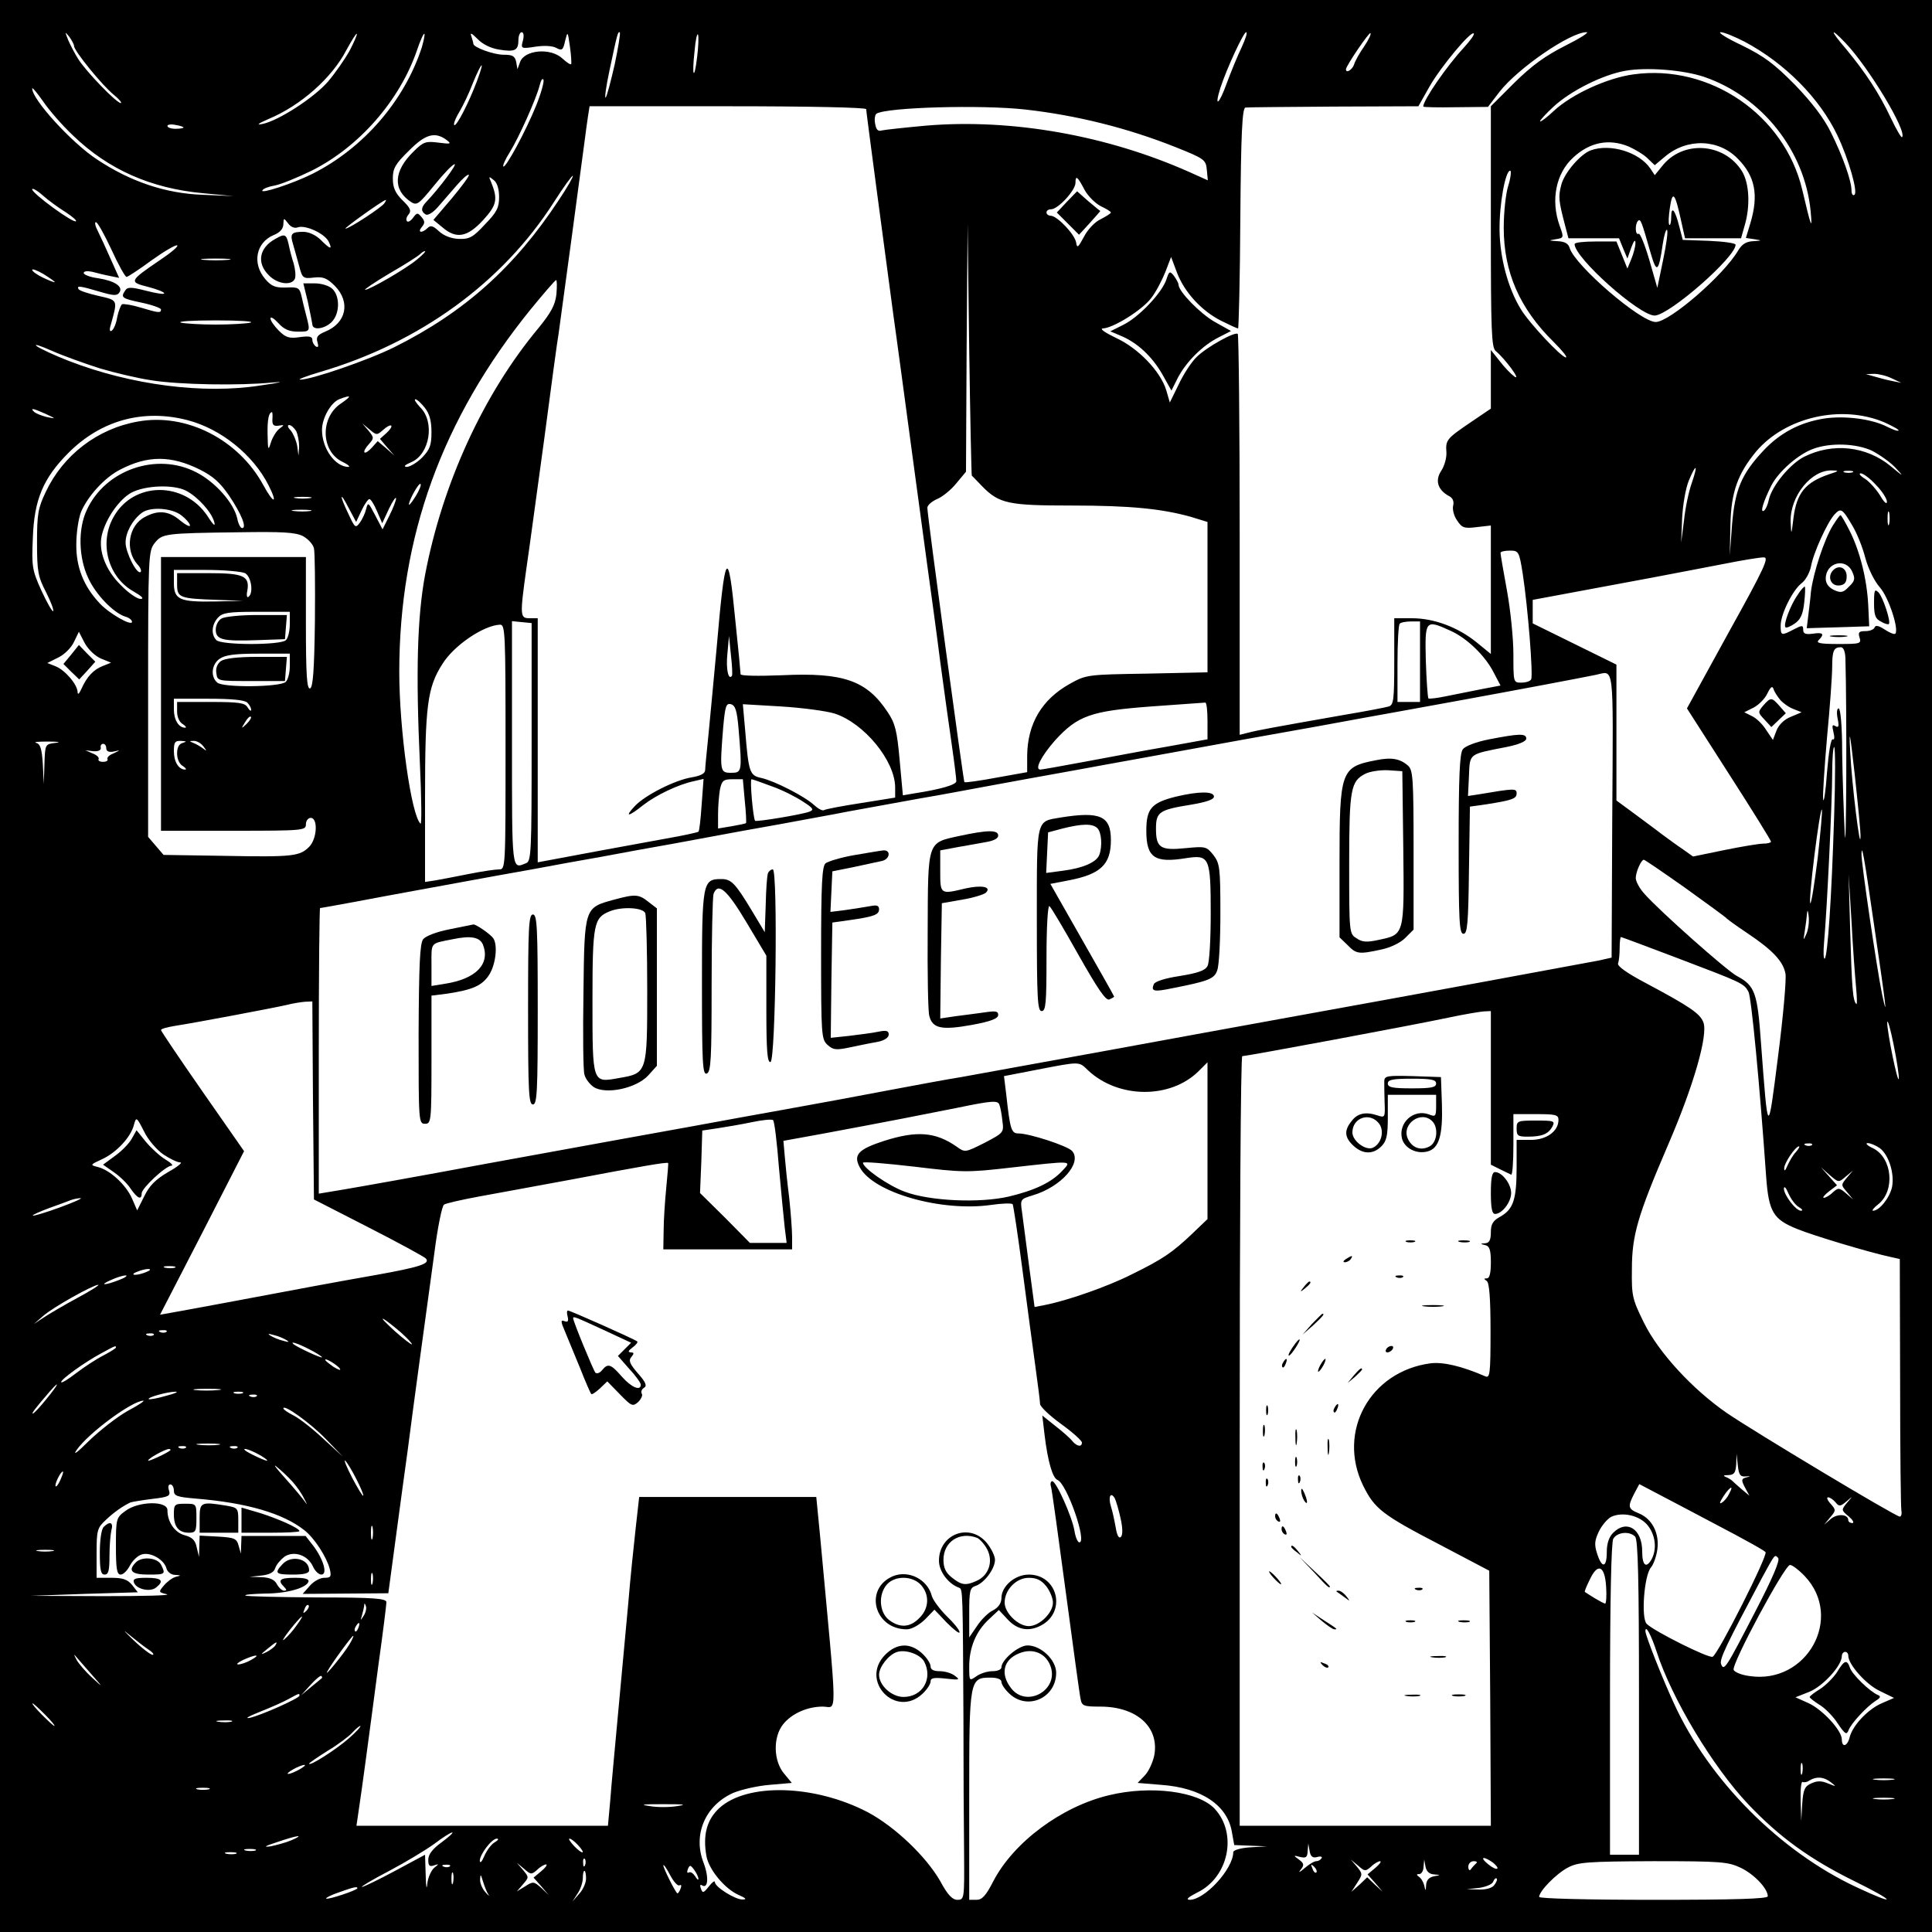 <?xml version="1.0" standalone="no"?>
<!DOCTYPE svg PUBLIC "-//W3C//DTD SVG 20010904//EN"
 "http://www.w3.org/TR/2001/REC-SVG-20010904/DTD/svg10.dtd">
<svg version="1.0" xmlns="http://www.w3.org/2000/svg"
 width="600pt" height="600pt" viewBox="0 0 600 600"
 preserveAspectRatio="xMidYMid meet">
<g transform="translate(0,600) scale(0.1,-0.1)"
fill="#000000" stroke="none">
<path d="M0 3000 l0 -3000 3000 0 3000 0 0 3000 0 3000 -3000 0 -3000 0 0
-3000z m230 2857 c0 -15 89 -124 123 -151 17 -14 27 -26 22 -26 -13 0 -105 95
-131 135 -11 17 -25 44 -32 60 -11 28 -11 28 3 11 8 -11 15 -24 15 -29z m856
-14 c-15 -27 -45 -70 -67 -96 -43 -50 -154 -122 -204 -132 -20 -4 -14 1 18 15
101 42 198 128 243 215 16 29 30 52 32 50 2 -2 -8 -25 -22 -52z m224 10 c-54
-166 -181 -313 -340 -393 -60 -30 -164 -64 -155 -51 2 5 20 12 39 15 20 4 71
25 114 46 148 74 274 219 327 374 10 30 21 54 23 51 2 -2 -2 -21 -8 -42z m240
-7 c49 -8 60 -3 60 30 0 13 5 24 10 24 6 0 8 -11 4 -26 -7 -25 -6 -26 39 -19
26 4 53 3 65 -4 17 -9 21 -7 27 22 8 31 8 31 15 -18 4 -27 5 -52 4 -54 -2 -3
-14 5 -27 17 -37 35 -119 27 -132 -11 l-8 -22 -4 23 c-4 18 -11 22 -39 22 -31
0 -94 23 -94 34 0 3 -3 13 -6 23 -5 13 0 11 19 -8 15 -16 41 -29 67 -33z m359
-46 c-12 -52 -24 -99 -28 -103 -4 -4 1 34 12 85 24 113 26 122 32 117 2 -3 -5
-47 -16 -99z m256 23 c-9 -76 -17 -61 -8 18 3 35 8 58 11 51 2 -7 1 -38 -3
-69z m1691 30 c-13 -27 -33 -76 -46 -111 -24 -67 -40 -79 -20 -15 20 61 72
173 80 173 5 0 -2 -21 -14 -47z m380 2 c-14 -20 -28 -45 -31 -56 -6 -16 -25
-28 -25 -14 0 10 72 116 76 112 3 -3 -6 -21 -20 -42z m311 -2 c-54 -58 -127
-164 -127 -184 0 -2 45 -3 101 -2 l100 1 36 47 c58 74 220 185 270 185 10 0
-20 -19 -66 -42 -63 -32 -103 -61 -158 -115 l-73 -73 0 -374 c0 -324 2 -375
15 -386 29 -24 80 -93 59 -80 -10 7 -31 28 -46 48 l-28 35 0 -91 0 -91 -62
-42 c-75 -51 -79 -55 -76 -94 1 -16 -6 -42 -16 -57 -20 -30 -11 -59 23 -78 13
-6 17 -17 14 -30 -3 -11 2 -32 12 -46 15 -23 22 -26 61 -21 l44 5 0 -200 0
-199 -44 36 c-58 47 -132 75 -201 75 l-55 0 0 -134 c0 -120 -2 -135 -17 -140
-10 -3 -72 -15 -138 -26 -222 -39 -270 -48 -297 -55 l-28 -7 0 619 c0 341 -3
622 -6 626 -8 8 -94 -39 -127 -71 -16 -15 -41 -53 -56 -85 l-28 -57 -11 38
c-18 59 -87 131 -157 163 -33 16 -51 28 -40 29 32 1 122 57 150 94 15 19 34
56 44 81 l18 47 18 -48 c23 -61 76 -119 137 -150 26 -13 50 -24 53 -24 2 0 6
154 7 343 2 265 6 342 16 343 6 1 130 2 275 3 l262 1 35 62 c35 61 128 173
137 164 3 -3 -11 -22 -30 -43z m872 17 c125 -67 232 -175 287 -290 35 -73 65
-178 53 -185 -5 -4 -9 3 -9 14 0 29 -27 106 -64 180 -21 43 -58 92 -111 147
-65 66 -96 89 -165 123 -47 22 -77 41 -66 41 10 0 44 -14 75 -30z m311 -2 c73
-76 194 -277 177 -294 -2 -3 -18 24 -35 60 -36 76 -77 139 -139 214 -50 58
-51 70 -3 20z m-4259 -146 c-29 -70 -61 -126 -61 -107 0 6 8 24 18 40 10 17
29 56 41 88 13 32 25 56 27 54 2 -2 -9 -36 -25 -75z m3822 39 c180 -62 312
-230 330 -416 6 -63 2 -53 -26 66 -55 232 -287 391 -524 358 -82 -11 -192 -62
-247 -113 -21 -20 -41 -35 -43 -33 -2 2 17 23 42 46 53 49 153 99 222 111 66
12 181 3 246 -19z m-3628 -89 c-31 -77 -95 -196 -102 -189 -2 3 6 22 20 44 28
45 82 165 93 208 4 16 9 24 12 17 2 -7 -8 -43 -23 -80z m-1438 -93 c110 -106
242 -164 403 -179 l95 -9 -95 4 c-116 4 -225 41 -329 110 -79 52 -201 186
-201 220 0 5 15 -13 34 -40 19 -28 60 -75 93 -106z m2463 82 c0 -8 60 -457 84
-636 3 -22 15 -107 26 -190 25 -189 54 -398 79 -585 11 -80 30 -217 41 -305
12 -88 28 -205 36 -259 8 -55 14 -105 14 -112 0 -11 -47 -25 -131 -38 l-35 -6
-10 109 c-8 91 -14 115 -37 149 -65 99 -138 124 -328 115 -75 -3 -129 -2 -129
3 0 5 -7 79 -16 164 -23 238 -32 225 -59 -89 -9 -96 -20 -215 -25 -265 -5 -50
-10 -98 -10 -107 0 -11 -13 -18 -41 -23 -52 -8 -147 -56 -178 -90 -33 -35 -19
-33 27 4 40 31 109 64 157 74 l30 7 -6 -81 c-3 -44 -7 -81 -10 -83 -2 -2 -47
-12 -99 -21 -148 -27 -311 -57 -357 -66 l-43 -8 0 379 0 379 -25 0 c-30 0 -31
6 -10 156 9 60 33 240 55 399 21 160 41 308 45 330 6 42 72 530 81 600 3 22 7
55 10 73 l5 32 429 0 c261 0 430 -4 430 -9z m493 -1 c161 -18 320 -58 468
-117 90 -36 94 -39 97 -71 l3 -32 -58 26 c-254 113 -549 166 -815 144 -67 -6
-130 -13 -139 -15 -12 -4 -18 2 -21 20 -3 14 -1 28 4 32 33 20 325 28 461 13z
m-2613 -56 c0 -2 -11 -4 -25 -4 -14 0 -25 4 -25 9 0 4 11 6 25 3 14 -2 25 -6
25 -8z m816 -38 c17 -13 15 -14 -24 -9 -39 5 -47 3 -77 -27 -63 -61 -66 -119
-9 -157 19 -12 24 -8 73 52 29 36 57 65 63 65 8 0 -48 -75 -89 -118 -16 -17
-16 -29 -1 -38 6 -4 22 5 37 22 14 16 41 47 59 68 18 21 35 36 38 33 3 -2 -21
-35 -52 -72 l-58 -68 28 -23 c43 -37 77 -31 126 22 43 47 47 65 25 119 -8 18
-7 18 8 6 11 -8 17 -28 17 -53 0 -33 -7 -47 -44 -85 -37 -40 -48 -46 -81 -45
-24 1 -47 10 -62 24 -18 17 -26 19 -35 10 -17 -17 -33 -15 -18 3 10 12 10 18
-1 31 -12 14 -14 14 -26 -2 -7 -10 -16 -15 -19 -11 -4 4 -2 13 5 21 9 11 6 20
-19 44 -23 23 -30 40 -30 68 0 31 8 45 49 85 51 52 81 61 117 35z m3672 -21
c20 -9 47 -25 59 -37 l22 -21 31 26 c69 59 168 56 228 -7 53 -54 64 -112 38
-199 l-14 -46 27 -4 c24 -4 24 -4 -4 -6 -22 -1 -35 -9 -47 -29 -45 -77 -213
-222 -256 -222 -47 0 -249 174 -267 229 -4 15 -16 21 -38 22 -28 2 -29 2 -6 6
26 4 26 5 13 41 -29 80 -12 164 42 213 52 48 111 59 172 34z m-374 -122 c-8
-25 -14 -84 -14 -130 0 -138 49 -251 156 -356 26 -26 43 -47 37 -47 -14 0
-115 108 -140 150 -40 65 -65 160 -66 245 -1 80 18 185 33 185 4 0 2 -21 -6
-47z m-2949 -45 c-137 -208 -292 -347 -510 -456 -80 -40 -260 -102 -293 -101
-9 0 19 11 63 24 309 91 565 277 725 527 30 47 57 84 59 82 2 -2 -17 -36 -44
-76z m1634 31 c10 -18 32 -40 49 -49 17 -8 32 -17 32 -20 0 -3 -15 -12 -32
-21 -18 -8 -41 -33 -52 -55 -18 -33 -21 -36 -24 -17 -4 25 -59 83 -79 83 -7 0
-13 5 -13 10 0 6 6 10 14 10 22 0 76 59 76 82 0 25 6 21 29 -23z m-3165 -68
c20 -13 35 -26 32 -28 -7 -8 -136 86 -136 99 0 5 15 -3 33 -19 18 -16 50 -39
71 -52z m990 28 c-7 -12 -109 -79 -121 -79 -7 0 116 88 125 89 2 1 0 -4 -4
-10z m-269 -75 c23 8 81 -18 95 -43 14 -28 6 -26 -24 4 -15 15 -37 25 -54 25
-37 0 -42 -6 -32 -38 4 -15 13 -45 19 -68 10 -38 12 -40 46 -36 28 3 40 -1 65
-26 49 -50 36 -115 -30 -142 -24 -10 -29 -17 -24 -33 4 -13 2 -17 -5 -13 -6 4
-11 13 -11 21 0 10 -10 12 -39 8 -33 -5 -44 -1 -65 20 -14 14 -26 31 -26 38 0
7 11 0 25 -15 17 -19 34 -26 60 -26 39 0 39 0 26 50 -5 19 -12 47 -15 62 -6
24 -10 27 -47 25 -34 -1 -46 4 -65 26 -42 49 -29 114 26 137 20 8 30 20 30 34
1 20 1 20 15 2 8 -11 20 -16 30 -12z m-579 -69 c21 -46 42 -84 47 -85 4 0 39
23 77 51 39 28 75 49 80 47 6 -2 -19 -23 -55 -47 -94 -64 -95 -67 -35 -82 27
-7 50 -16 50 -20 0 -4 -25 0 -56 8 -47 12 -58 12 -65 1 -15 -22 -11 -25 51
-38 33 -7 60 -17 60 -21 0 -12 -7 -11 -64 6 -26 8 -52 12 -57 10 -4 -3 -11
-21 -15 -40 -3 -20 -11 -38 -17 -42 -6 -4 -8 2 -3 18 22 79 23 76 -38 90 -31
7 -59 16 -62 21 -7 12 5 10 66 -8 44 -13 54 -13 61 -2 12 18 -15 36 -67 44
-24 3 -44 11 -44 16 0 6 11 7 26 4 15 -4 39 -10 55 -13 l29 -6 -26 58 c-14 32
-32 71 -40 87 -8 15 -11 28 -6 28 5 0 26 -38 48 -85z m2672 -702 c1 -1 16 -16
32 -33 53 -54 81 -60 277 -60 184 0 281 -10 371 -35 l52 -16 0 -234 0 -233
-187 -4 c-186 -3 -189 -3 -241 -32 -86 -48 -131 -123 -132 -223 l0 -51 -95
-17 c-53 -10 -97 -16 -100 -14 -3 4 -115 827 -115 852 0 8 14 20 30 27 17 7
44 29 60 49 l30 36 2 385 3 385 5 -390 c3 -214 7 -391 8 -392z m-1723 671
c-33 -28 -147 -94 -161 -94 -5 0 29 23 76 51 47 27 89 54 95 60 5 5 11 9 15 9
3 -1 -8 -12 -25 -26z m-587 -1 c-21 -2 -55 -2 -75 0 -21 2 -4 4 37 4 41 0 58
-2 38 -4z m-538 -69 c0 -2 -16 4 -35 13 -19 9 -35 20 -35 25 0 4 16 -2 35 -13
19 -12 35 -23 35 -25z m1558 -38 c-4 -34 -17 -57 -55 -104 -172 -206 -299
-484 -353 -768 -24 -130 -29 -299 -16 -584 5 -107 6 -192 2 -188 -29 26 -66
292 -66 471 0 419 132 785 407 1125 41 50 77 92 80 92 3 0 3 -20 1 -44z m-950
-88 c-13 -3 -61 -6 -108 -6 -47 0 -95 3 -108 6 -13 4 36 7 108 7 72 0 121 -3
108 -7z m-468 -142 c47 -14 119 -31 160 -37 87 -14 274 -17 375 -7 42 4 28 0
-35 -9 -177 -28 -402 1 -596 76 -44 17 -89 38 -100 46 -10 8 10 2 46 -14 36
-16 103 -40 150 -55z m5565 -31 l30 -14 -30 6 c-16 3 -41 10 -55 14 l-25 7 25
1 c14 0 39 -6 55 -14z m-4816 -78 c-65 -43 -63 -148 4 -181 17 -8 26 -16 19
-16 -41 0 -82 57 -82 115 0 36 27 84 53 95 39 15 41 11 6 -13z m260 -13 c15
-19 21 -41 21 -76 0 -41 -5 -54 -29 -79 -16 -16 -38 -29 -48 -29 -11 1 -6 6
15 15 57 25 73 125 27 170 -13 14 -20 25 -15 25 5 0 18 -12 29 -26z m-1178
-19 c34 -16 34 -16 4 -10 -16 4 -34 11 -39 16 -14 13 -3 11 35 -6z m705 -17
c-1 -18 4 -22 19 -20 19 3 19 3 2 -10 -9 -7 -21 -27 -26 -43 -8 -26 -9 -23
-10 26 -1 47 4 69 14 69 1 0 2 -10 1 -22z m5007 -10 c26 -12 46 -23 43 -25 -2
-3 -18 3 -36 12 -47 24 -132 35 -196 25 -75 -12 -137 -45 -189 -101 -67 -72
-87 -120 -96 -229 l-7 -95 2 95 c2 102 23 159 80 228 91 107 265 147 399 90z
m-5270 7 c103 -27 203 -107 251 -202 30 -59 16 -59 -16 0 -77 142 -239 225
-389 198 -126 -22 -233 -104 -287 -219 -24 -50 -27 -69 -27 -157 0 -89 3 -106
28 -154 15 -30 25 -56 22 -59 -2 -3 -19 26 -36 63 -29 64 -31 75 -27 164 4
119 32 186 111 265 101 101 232 137 370 101z m337 -34 c5 -11 9 -32 9 -48 l-2
-28 -4 30 c-3 17 -12 38 -20 48 -10 10 -11 17 -5 17 6 0 16 -9 22 -19z m270 4
c11 10 22 16 25 13 3 -3 -4 -13 -15 -23 l-20 -18 22 -26 23 -26 -26 23 -26 22
-18 -20 c-10 -11 -20 -18 -23 -15 -3 3 3 14 13 25 17 19 17 21 -1 43 l-19 22
23 -19 c21 -18 23 -18 42 -1z m4624 -65 c23 -12 56 -35 72 -52 28 -30 27 -30
-14 4 -76 63 -181 74 -270 29 -44 -23 -100 -91 -109 -134 -3 -15 -10 -30 -15
-33 -13 -8 -2 28 23 78 22 43 83 97 130 114 54 20 134 17 183 -6z m-5194 -58
c42 -21 64 -41 92 -82 39 -58 55 -100 40 -100 -5 0 -12 13 -15 29 -10 48 -68
114 -127 144 -123 64 -284 8 -341 -118 -27 -58 -25 -147 5 -210 23 -51 78
-108 115 -120 12 -3 21 -11 21 -16 0 -15 -72 26 -101 58 -49 52 -73 112 -72
183 0 36 7 81 15 101 22 50 74 107 122 131 85 44 157 44 246 0z m4634 -42 c-9
-25 -20 -76 -24 -115 l-9 -70 3 75 c2 42 11 94 21 118 23 55 29 50 9 -8z m426
27 c-73 -25 -100 -58 -110 -134 -7 -57 -7 -57 -9 -13 -2 79 64 161 128 159 23
0 23 -2 -9 -12z m73 6 c-7 -2 -19 -2 -25 0 -7 3 -2 5 12 5 14 0 19 -2 13 -5z
m73 -39 c19 -19 34 -43 34 -52 0 -10 -9 -2 -21 19 -12 19 -33 43 -47 52 -15 9
-21 17 -13 17 7 0 29 -16 47 -36z m-4535 -35 c-12 -19 -21 -30 -21 -26 0 14
31 69 36 64 3 -3 -4 -20 -15 -38z m-713 17 c36 -19 78 -65 87 -96 5 -17 -2
-12 -21 18 -73 108 -229 107 -291 -3 -46 -81 -18 -187 62 -232 26 -15 34 -23
21 -23 -10 0 -38 19 -61 43 -47 46 -70 107 -59 154 12 52 54 112 92 133 44 23
131 26 170 6z m385 -23 c-13 -2 -33 -2 -45 0 -13 2 -3 4 22 4 25 0 35 -2 23
-4z m160 -38 c9 19 20 35 24 35 5 0 15 -17 24 -38 l16 -37 21 45 c12 25 22 39
22 32 0 -7 -10 -32 -21 -54 l-21 -42 -23 44 c-21 40 -22 42 -28 19 -3 -13 -12
-32 -20 -43 -13 -17 -15 -15 -35 28 -29 60 -27 73 1 18 l23 -43 17 36z m-559
-16 c14 -11 26 -25 26 -31 0 -5 -14 2 -31 16 -34 29 -67 33 -108 11 -52 -26
-64 -103 -24 -148 9 -9 13 -20 10 -23 -11 -11 -47 60 -47 91 0 31 21 70 50 92
25 20 94 16 124 -8z m399 14 c-13 -2 -35 -2 -50 0 -16 2 -5 4 22 4 28 0 40 -2
28 -4z m4790 -46 c14 -23 32 -68 40 -100 9 -33 28 -72 45 -91 28 -32 60 -131
48 -144 -3 -3 -18 3 -33 13 -18 12 -28 14 -31 7 -2 -7 -15 -12 -29 -12 -20 0
-23 -4 -18 -20 6 -19 2 -20 -66 -20 -57 0 -70 3 -61 12 19 19 14 25 -18 20
-23 -3 -30 0 -30 12 0 15 -3 15 -30 1 -38 -20 -40 -19 -40 12 0 35 36 108 64
131 13 9 26 33 30 52 7 42 51 138 73 162 20 22 25 18 56 -35z m114 6 c-3 -10
-5 -2 -5 17 0 19 2 27 5 18 2 -10 2 -26 0 -35z m-4926 -38 c16 -9 31 -25 34
-38 3 -12 4 -114 3 -226 -2 -153 -6 -205 -15 -209 -10 -3 -13 42 -13 202 l0
206 -225 0 -225 0 0 -425 0 -425 225 0 c218 0 225 1 225 20 0 11 7 20 15 20
23 0 20 -65 -5 -90 -29 -29 -50 -32 -259 -28 l-193 3 -24 28 -24 28 0 443 c0
430 1 444 20 469 24 30 30 31 263 34 134 2 174 0 198 -12z m3788 -117 c16
-104 33 -317 26 -328 -3 -6 -17 -10 -31 -10 -24 0 -24 1 -24 88 0 49 -9 138
-20 198 -11 60 -20 112 -20 117 0 4 13 7 29 7 27 0 29 -2 40 -72z m639 -183
l-129 -235 130 -203 c72 -112 131 -207 131 -211 0 -3 -11 -6 -24 -6 -13 0 -67
-9 -121 -20 l-97 -20 -31 22 c-18 12 -48 34 -67 48 -19 15 -59 44 -87 65 l-53
39 0 211 0 211 -130 64 -130 64 0 37 0 36 118 22 c64 12 176 33 247 46 72 14
175 33 230 44 55 11 110 20 122 20 18 1 5 -29 -109 -234z m-4607 185 c20 -11
27 -64 10 -74 -4 -3 -6 6 -3 19 8 46 -11 55 -119 55 l-99 0 0 -35 c0 -41 7
-44 125 -48 l80 -3 -88 -2 c-110 -2 -127 6 -127 58 l0 40 101 0 c55 0 109 -5
120 -10z m139 -158 c0 -21 -5 -43 -12 -50 -16 -16 -200 -16 -216 0 -17 17 -15
48 5 70 14 15 32 18 120 18 l103 0 0 -38z m751 -367 c0 -347 -1 -370 -18 -376
-44 -18 -43 -28 -43 372 l0 380 30 -3 31 -3 0 -370z m2759 250 l0 -125 -35 0
-35 0 0 118 c0 65 3 122 7 125 3 4 19 7 35 7 l28 0 0 -125z m-2840 -265 c0
-376 0 -380 -20 -380 -12 0 -53 -6 -93 -14 -40 -8 -87 -17 -104 -20 l-33 -5 0
262 c0 284 7 342 54 415 36 58 128 120 179 122 16 0 17 -25 17 -380z m2935
361 c51 -23 108 -78 134 -130 l21 -40 -58 -11 c-31 -6 -81 -16 -110 -22 -28
-6 -54 -9 -56 -7 -2 2 -6 55 -8 117 -3 127 -2 129 77 93z m-4192 -86 l32 -13
-25 -10 c-29 -11 -50 -33 -67 -71 -7 -16 -12 -20 -12 -10 -1 24 -40 69 -69 80
l-25 10 34 17 c19 9 41 31 49 49 l15 31 18 -35 c11 -20 32 -40 50 -48z m1960
-54 c-11 -15 -19 22 -14 69 l5 55 6 -60 c4 -33 5 -62 3 -64z m3458 57 c5 -169
3 -638 -2 -548 -3 63 -7 177 -8 253 0 81 -5 137 -11 137 -5 0 -7 -13 -3 -32 5
-24 3 -29 -7 -23 -10 6 -11 2 -6 -19 4 -16 3 -25 -2 -22 -6 3 -13 -41 -18
-102 -4 -59 -10 -97 -12 -85 -2 12 4 99 12 193 9 94 16 192 16 219 0 50 5 61
27 61 8 0 13 -13 14 -32z m-4831 -27 c0 -21 -6 -43 -13 -49 -19 -16 -193 -18
-212 -2 -22 18 -18 57 7 74 17 12 48 16 120 16 l98 0 0 -39z m4107 -463 l-2
-442 -40 -9 c-42 -8 -593 -110 -965 -177 -118 -21 -377 -69 -575 -105 -198
-36 -396 -72 -440 -80 -44 -7 -141 -25 -215 -39 -74 -14 -148 -28 -165 -31
-16 -3 -93 -17 -170 -31 -77 -14 -201 -36 -275 -50 -178 -32 -232 -42 -655
-119 -198 -37 -395 -72 -437 -79 l-78 -13 0 443 c0 244 2 444 4 444 2 0 53 9
112 20 110 21 222 41 434 80 63 11 162 29 220 40 58 10 157 28 220 40 63 11
162 29 220 40 58 11 157 29 220 40 63 12 160 29 215 40 55 10 154 28 220 40
66 11 165 30 220 40 55 10 179 33 275 50 96 18 222 40 280 51 213 39 269 49
460 83 107 20 209 38 225 41 17 3 116 21 220 40 170 31 366 68 420 79 59 12
55 48 52 -436z m522 358 c9 -10 27 -23 41 -28 l25 -10 -33 -14 c-21 -8 -38
-25 -45 -43 l-11 -29 -21 31 c-11 18 -31 37 -44 43 l-24 12 30 15 c16 9 35 28
42 44 10 20 15 24 19 13 2 -8 12 -23 21 -34z m-4761 -8 c7 -7 12 -17 12 -22 0
-6 -5 -3 -11 7 -8 14 -26 17 -114 17 l-105 0 0 -30 c0 -17 7 -33 18 -39 9 -6
12 -11 7 -11 -20 0 -35 24 -35 57 l0 33 108 0 c71 0 112 -4 120 -12z m1526
-85 c11 -131 10 -133 -24 -133 -34 0 -35 5 -24 142 6 65 9 75 24 71 14 -4 19
-20 24 -80z m1456 29 l0 -58 -127 -23 c-71 -12 -185 -34 -256 -47 -70 -13
-131 -24 -136 -24 -19 0 3 42 45 90 71 78 112 92 299 106 88 6 163 12 168 12
4 1 7 -24 7 -56z m-1158 22 c92 -30 188 -147 188 -230 l0 -31 -106 -17 c-59
-9 -111 -19 -115 -22 -5 -3 -19 5 -31 16 -29 27 -123 75 -164 84 -36 8 -39 16
-50 150 l-7 79 119 -7 c65 -4 140 -14 166 -22z m-1826 -32 c-17 -16 -18 -16
-5 5 7 12 15 20 18 17 3 -2 -3 -12 -13 -22z m5012 -352 c-1 -46 -27 164 -32
265 -4 78 -1 63 14 -70 10 -93 19 -181 18 -195z m-5605 293 c-33 -4 -33 -4
-35 -66 l-2 -62 -3 62 c-3 48 -8 63 -21 66 -9 3 8 4 38 4 31 0 41 -2 23 -4z
m395 0 c-12 -3 -18 -14 -18 -33 0 -17 7 -33 18 -39 9 -6 12 -11 7 -11 -20 0
-35 24 -35 57 0 28 3 33 23 32 16 -1 18 -2 5 -6z m63 -10 c12 -16 12 -17 -1
-7 -8 6 -22 14 -30 17 -13 5 -12 6 1 6 9 1 23 -7 30 -16z m-301 -7 c0 -9 8
-13 23 -10 22 5 22 5 -1 -6 -13 -5 -21 -13 -18 -18 2 -4 -4 -8 -14 -8 -10 0
-16 4 -14 8 3 5 -5 13 -18 18 l-23 10 25 -3 c16 -1 24 3 23 11 -2 6 2 12 7 12
6 0 10 -6 10 -14z m5366 -213 c-8 -256 -20 -430 -29 -440 -4 -3 -5 20 -2 53 9
100 25 435 25 522 0 45 3 82 6 82 4 0 4 -98 0 -217z m-3383 50 c4 -37 5 -68 4
-69 -2 -2 -22 -6 -45 -10 l-42 -7 0 45 c0 25 3 60 6 77 6 27 11 31 39 31 l32
0 6 -67z m84 45 c32 -11 75 -33 96 -47 33 -21 36 -26 20 -32 -25 -9 -164 -32
-168 -28 -6 7 -17 129 -11 129 3 0 31 -10 63 -22z m3248 -223 c-10 -80 -20
-143 -23 -140 -3 3 3 70 13 150 10 80 20 143 23 141 2 -3 -4 -70 -13 -151z
m174 -200 c39 -266 44 -307 26 -223 -16 78 -65 410 -64 436 1 33 8 -5 38 -213z
m-586 108 c67 -48 124 -90 127 -93 3 -4 32 -25 65 -47 81 -54 113 -89 120
-127 3 -17 -7 -132 -23 -256 -32 -252 -31 -253 -53 40 -11 158 -19 179 -75
209 -33 18 -239 201 -286 254 -16 17 -28 40 -28 50 0 19 17 57 25 57 3 0 60
-39 128 -87z m531 -307 c3 -33 4 -57 1 -54 -11 10 -14 51 -19 226 l-5 177 9
-145 c4 -80 11 -172 14 -204z m-154 164 c-10 -23 -10 -22 -5 9 3 18 6 43 7 55
1 12 3 9 5 -9 2 -17 -1 -42 -7 -55z m-399 -76 c200 -76 205 -78 219 -104 9
-16 35 -289 55 -575 8 -109 22 -132 97 -162 49 -20 221 -72 291 -87 l27 -6 1
-383 c0 -210 2 -390 4 -399 2 -10 -1 -18 -5 -18 -13 0 -454 265 -536 321 -109
75 -214 190 -259 282 -36 73 -38 83 -37 165 0 106 18 167 113 388 79 183 124
340 109 379 -10 27 -42 49 -177 121 -61 32 -91 54 -88 62 3 8 5 29 5 48 0 19
2 34 4 34 2 0 82 -30 177 -66z m-4239 -441 l3 -308 168 -86 c92 -47 173 -91
179 -97 16 -16 -17 -27 -157 -52 -125 -22 -227 -41 -455 -84 -74 -14 -152 -28
-174 -32 l-39 -7 131 254 130 254 -129 185 c-71 102 -129 188 -129 191 0 4 19
9 43 13 65 10 308 56 347 65 19 5 45 9 57 10 l23 1 2 -307z m3658 39 l0 -239
28 -14 c15 -7 30 -15 35 -17 4 -2 7 39 7 92 l0 96 70 0 c61 0 70 -2 70 -18 0
-35 -37 -62 -85 -62 l-45 0 0 -84 c0 -101 -10 -131 -50 -154 -24 -13 -30 -24
-30 -49 0 -24 -5 -33 -17 -34 -17 -1 -17 -2 0 -6 13 -3 17 -15 17 -54 0 -32
-4 -49 -12 -49 -10 0 -10 -2 -1 -8 8 -5 12 -51 12 -156 0 -135 -2 -147 -17
-140 -74 32 -131 45 -170 40 -187 -25 -290 -212 -209 -379 36 -73 59 -91 242
-186 l150 -79 3 -396 2 -396 -390 0 -390 0 0 1195 c0 657 3 1195 8 1195 19 1
524 95 642 120 47 10 95 18 108 19 l22 1 0 -238z m1267 28 c-3 -19 -37 148
-36 175 1 11 10 -20 20 -70 10 -49 17 -97 16 -105z m-2518 26 c95 -89 257 -89
344 -2 l27 27 0 -243 0 -244 -47 -45 c-61 -58 -91 -79 -189 -127 -75 -38 -202
-82 -270 -95 l-31 -6 -17 127 c-9 70 -19 145 -22 168 -6 40 -5 40 34 52 87 26
153 100 122 137 -13 16 -133 55 -167 55 -22 0 -26 11 -38 121 l-7 57 103 20
c135 26 129 26 158 -2z m-275 -108 c3 -7 7 -29 9 -49 5 -36 4 -37 -55 -68 -60
-30 -61 -31 -87 -12 -66 46 -124 50 -225 18 -80 -26 -97 -43 -76 -82 42 -79
253 -139 408 -117 34 5 65 6 67 2 2 -3 16 -94 30 -201 14 -107 32 -241 40
-299 8 -58 15 -112 15 -120 0 -8 29 -36 65 -62 36 -26 65 -52 65 -58 0 -15
-16 -12 -30 5 -7 9 -31 30 -53 47 l-40 32 7 -60 c10 -83 25 -134 40 -140 29
-11 93 -194 68 -194 -5 0 -12 16 -15 35 -7 44 -57 155 -69 155 -5 0 -7 -8 -4
-17 3 -10 23 -157 46 -328 23 -171 43 -320 46 -332 4 -21 10 -23 61 -23 113 0
183 -63 168 -150 -4 -21 -17 -50 -29 -63 l-23 -24 73 -6 c126 -9 207 -64 220
-148 l7 -39 51 -2 51 -2 -52 -3 c-31 -2 -53 -9 -53 -15 0 -52 -89 -149 -136
-148 -12 1 -4 8 23 22 99 47 127 184 55 261 -51 54 -198 73 -327 42 -148 -35
-297 -146 -360 -267 -23 -45 -35 -58 -52 -58 l-23 0 0 323 c0 362 1 367 66
367 21 0 34 -5 34 -13 0 -8 11 -24 25 -37 56 -53 145 -13 145 65 0 40 -47 85
-89 85 -28 0 -81 -45 -81 -68 0 -7 -12 -12 -28 -12 -15 0 -38 -7 -50 -16 -22
-15 -22 -15 -22 31 0 58 21 109 61 146 l31 29 28 -30 c30 -32 65 -38 103 -18
80 42 52 158 -38 158 -43 0 -85 -36 -85 -73 0 -15 -9 -29 -26 -38 -15 -7 -37
-29 -50 -49 l-24 -35 0 77 c0 68 2 77 20 83 27 9 60 53 60 81 0 12 -12 36 -26
53 -53 63 -148 27 -148 -56 0 -33 29 -72 63 -84 11 -4 11 -15 13 -404 0 -148
1 -336 2 -417 1 -145 1 -148 -21 -148 -15 0 -30 15 -53 58 -45 78 -141 169
-225 214 -165 86 -374 92 -461 13 -39 -36 -52 -84 -40 -150 8 -42 57 -101 100
-120 23 -10 26 -14 12 -14 -22 -1 -86 39 -86 54 0 6 -9 -1 -19 -14 -16 -20
-19 -21 -24 -7 -4 10 -3 15 3 11 19 -12 22 25 5 70 -34 87 5 178 92 217 24 10
75 22 113 25 l69 6 -24 29 c-33 39 -35 113 -3 153 26 33 75 55 123 55 46 0 46
-58 -8 528 l-12 123 -275 0 -275 0 -11 -98 c-6 -54 -17 -159 -23 -233 -7 -74
-21 -225 -31 -335 -10 -110 -22 -235 -25 -278 l-7 -77 -390 0 -391 0 7 48 c4
26 14 97 22 157 8 61 26 192 39 293 14 100 25 189 25 196 0 12 -38 15 -217 15
-119 1 -219 3 -221 6 -3 3 24 5 59 6 69 0 130 17 137 37 2 8 -10 12 -42 12
-47 0 -55 -7 -34 -28 9 -9 9 -12 0 -12 -6 0 -16 9 -22 20 -7 14 -22 21 -48 22
l-37 1 37 4 c26 3 39 10 43 24 4 11 17 26 29 35 30 19 72 4 88 -31 6 -14 18
-25 26 -25 20 0 7 46 -24 88 l-25 32 -100 0 -99 0 -1 -27 -1 -28 -7 25 c-6 22
-13 25 -64 28 l-57 3 -1 -33 -1 -33 -7 29 c-4 22 -14 32 -37 38 -31 8 -54 41
-54 78 0 30 -90 28 -130 -2 -29 -21 -30 -24 -30 -110 0 -71 3 -88 15 -88 8 0
21 13 29 29 9 16 25 31 38 34 27 7 68 -17 75 -44 3 -11 15 -20 27 -20 19 -1
19 -2 2 -6 -11 -3 -27 -15 -37 -27 -17 -20 -17 -21 9 -27 15 -4 -74 -6 -198
-6 l-225 1 167 6 166 5 -18 23 c-14 17 -29 22 -64 22 l-46 0 0 76 c0 71 2 79
28 103 25 24 52 43 77 55 6 2 36 7 68 11 51 6 57 9 52 26 -4 11 -2 19 4 19 6
0 11 -9 11 -19 0 -17 10 -20 68 -25 159 -13 271 -46 337 -98 32 -25 69 -83 79
-120 6 -25 3 -28 -17 -28 -13 0 -33 -11 -45 -25 l-22 -25 133 1 133 1 23 171
c13 95 29 217 37 272 7 55 24 183 38 285 14 102 34 250 45 329 10 79 24 147
30 150 6 4 54 15 108 25 54 10 181 33 283 52 222 42 302 56 305 52 1 -2 -2
-37 -6 -78 -4 -41 -8 -101 -8 -132 l-1 -58 200 0 200 0 0 38 c0 20 -4 75 -9
122 -6 47 -12 106 -14 131 l-4 46 121 22 c199 37 316 60 416 80 115 24 130 24
134 9z m-2597 -153 c21 -14 44 -25 53 -25 8 0 -9 -14 -38 -30 -39 -23 -58 -42
-74 -75 l-22 -44 -16 37 c-19 43 -69 89 -107 98 -24 6 -23 7 14 24 44 20 90
69 99 107 7 25 8 25 31 -20 12 -26 40 -58 60 -72z m1912 -40 c7 -77 15 -161
18 -187 l6 -48 -57 0 -57 0 -77 78 -78 77 4 97 3 97 47 7 c26 4 74 12 107 19
33 7 63 10 66 6 4 -3 12 -69 18 -146z m3208 69 c-3 -3 -12 -4 -19 -1 -8 3 -5
6 6 6 11 1 17 -2 13 -5z m210 -9 c28 -20 47 -78 39 -121 -7 -33 -39 -74 -59
-74 -5 0 2 9 16 20 53 42 44 144 -16 174 -18 8 -25 16 -17 16 9 0 25 -7 37
-15z m-260 -13 c-9 -9 -20 -29 -26 -42 -6 -15 -10 -19 -10 -9 -1 16 35 69 46
69 3 0 -1 -8 -10 -18z m-2437 -48 c195 22 189 22 159 -10 -33 -36 -86 -61
-166 -80 -91 -21 -246 -14 -323 15 -52 19 -130 74 -130 90 0 4 71 -2 158 -12
150 -18 164 -19 302 -3z m2592 -28 l23 19 -19 -22 c-19 -23 -19 -23 0 -45 l19
-23 -22 19 c-21 18 -24 18 -41 3 -10 -10 -23 -17 -28 -17 -5 0 2 9 16 20 l25
19 -25 28 -25 28 27 -24 c28 -24 28 -24 50 -5z m-145 -95 c10 -6 13 -11 6 -11
-16 0 -53 49 -53 69 1 9 7 2 14 -15 8 -18 22 -37 33 -43z m-5402 -1 c-44 -16
-81 -27 -83 -25 -2 2 21 12 50 23 29 10 60 22 68 25 8 3 22 6 30 6 8 0 -21
-13 -65 -29z m358 -187 c-7 -2 -21 -2 -30 0 -10 3 -4 5 12 5 17 0 24 -2 18 -5z
m-88 -13 c-11 -5 -27 -9 -35 -9 -9 0 -8 4 5 9 11 5 27 9 35 9 9 0 8 -4 -5 -9z
m-85 -25 c-46 -18 -64 -17 -25 0 17 8 37 14 45 14 8 0 -1 -7 -20 -14z m-130
-56 c-41 -22 -88 -50 -105 -61 l-30 -20 30 26 c31 27 153 95 170 96 6 0 -24
-19 -65 -41z m1005 -107 c20 -18 36 -35 34 -37 -2 -1 -26 17 -54 42 -27 25
-43 41 -34 37 9 -5 33 -24 54 -42z m-728 2 c-3 -3 -12 -4 -19 -1 -8 3 -5 6 6
6 11 1 17 -2 13 -5z m-40 -10 c-3 -3 -12 -4 -19 -1 -8 3 -5 6 6 6 11 1 17 -2
13 -5z m413 -16 c10 -6 7 -7 -10 -2 -14 3 -32 11 -40 16 -10 6 -7 7 10 2 14
-3 32 -11 40 -16z m70 -28 c22 -11 40 -23 40 -25 0 -5 -79 32 -89 41 -11 10
14 2 49 -16z m-600 5 c0 -2 -17 -13 -38 -24 -22 -11 -60 -36 -85 -55 -26 -20
-47 -33 -47 -28 0 9 72 61 124 89 46 25 46 25 46 18z m696 -66 c3 -6 -5 -3
-20 6 -14 10 -26 19 -26 22 0 7 39 -17 46 -28z m-912 -94 c-20 -25 -39 -45
-42 -45 -5 0 8 17 52 68 35 40 28 23 -10 -23z m533 28 c-20 -2 -52 -2 -70 0
-17 2 0 4 38 4 39 0 53 -2 32 -4z m-162 -18 c-27 -8 -51 -12 -53 -10 -6 5 58
23 83 23 11 0 -2 -6 -30 -13z m238 8 c-7 -2 -19 -2 -25 0 -7 3 -2 5 12 5 14 0
19 -2 13 -5z m44 -9 c-3 -3 -12 -4 -19 -1 -8 3 -5 6 6 6 11 1 17 -2 13 -5z
m-401 -46 c-32 -18 -86 -60 -120 -93 -35 -35 -51 -47 -38 -28 37 53 173 153
207 153 6 0 -17 -15 -49 -32z m616 -87 l53 -55 -60 55 c-33 31 -75 64 -93 73
-18 9 -32 19 -32 22 0 15 85 -46 132 -95z m-334 -18 c-15 -2 -42 -2 -60 0 -18
2 -6 4 27 4 33 0 48 -2 33 -4z m-101 -9 c-3 -3 -12 -4 -19 -1 -8 3 -5 6 6 6
11 1 17 -2 13 -5z m160 0 c-3 -3 -12 -4 -19 -1 -8 3 -5 6 6 6 11 1 17 -2 13
-5z m-208 -8 c-10 -9 -69 -36 -69 -32 0 7 52 35 64 36 5 0 7 -2 5 -4z m271
-11 c17 -9 30 -18 30 -21 0 -4 -59 23 -69 32 -10 9 13 3 39 -11z m4623 -70
c12 1 14 0 5 -2 -21 -5 -22 -8 -7 -36 l12 -22 -24 20 c-13 11 -26 23 -29 26
-3 3 -12 9 -20 12 -10 4 -8 6 8 6 18 1 22 7 24 34 l1 32 4 -36 c3 -30 8 -36
26 -34z m-4317 -7 c14 -27 24 -51 22 -53 -2 -2 -17 23 -34 55 -17 33 -27 57
-22 54 4 -3 20 -28 34 -56z m-199 -8 c13 -14 30 -38 38 -55 9 -16 10 -21 3
-10 -7 10 -35 44 -63 75 -27 30 -39 46 -26 35 14 -11 35 -31 48 -45z m-719 5
c-6 -14 -13 -23 -15 -21 -5 5 15 46 22 46 3 0 -1 -11 -7 -25z m5232 -188 c30
-16 59 -33 63 -37 9 -8 -146 -315 -164 -325 -10 -7 -182 79 -205 102 -18 18
-8 150 13 175 8 9 17 34 20 56 7 50 -16 95 -57 112 -34 14 -36 20 -15 61 l16
30 137 -72 c75 -40 162 -85 192 -102z m-50 144 c-5 -11 -15 -23 -22 -27 -7 -5
-8 -2 -3 7 21 37 44 55 25 20z m-1890 -76 c7 -31 7 -52 1 -58 -6 -6 -12 4 -16
29 -4 22 -10 51 -15 66 -9 29 -1 47 12 25 4 -8 12 -35 18 -62z m2220 50 c11
-14 15 -14 34 2 21 18 21 18 2 -4 -18 -22 -18 -23 5 -42 13 -11 18 -20 12 -21
-7 0 -13 4 -13 9 0 19 -34 21 -54 4 l-21 -18 19 23 c18 21 18 23 1 42 -10 11
-13 20 -8 20 6 0 16 -7 23 -15z m-583 -72 c24 -30 29 -72 13 -104 -17 -31 -30
-22 -30 23 0 70 -48 100 -90 58 -13 -13 -20 -33 -20 -60 0 -49 -15 -52 -30 -5
-9 28 -8 40 5 68 9 19 26 39 38 46 35 17 89 5 114 -26z m-3960 -40 c-3 -10 -5
-2 -5 17 0 19 2 27 5 18 2 -10 2 -26 0 -35z m3921 5 c9 -9 12 -134 12 -500 l0
-488 -45 0 -45 0 0 481 c0 312 4 487 10 500 12 21 50 25 68 7z m-2043 -4 c8
-4 23 -20 31 -36 19 -37 5 -80 -32 -97 -35 -16 -48 -14 -78 10 -19 15 -26 30
-26 55 0 56 50 89 105 68z m-2872 -41 c-13 -2 -33 -2 -45 0 -13 2 -3 4 22 4
25 0 35 -2 23 -4z m5287 -190 c-90 -174 -96 -184 -105 -161 -6 15 18 63 127
268 41 75 39 73 50 62 7 -7 -17 -63 -72 -169z m155 112 c122 -129 6 -337 -172
-310 -24 3 -46 12 -49 19 -7 18 158 325 175 326 7 0 28 -16 46 -35z m-617 -33
c2 -28 0 -52 -3 -52 -3 0 -18 8 -33 17 -15 9 -28 18 -30 19 -2 1 5 18 15 38
25 54 47 44 51 -22z m-3831 11 c-3 -10 -5 -4 -5 12 0 17 2 24 5 18 2 -7 2 -21
0 -30z m2092 -9 c12 -15 21 -38 21 -51 0 -32 -42 -73 -75 -73 -33 0 -75 41
-75 73 0 40 36 77 75 77 24 0 39 -7 54 -26z m-2298 -77 c-10 -9 -11 -8 -5 6 3
10 9 15 12 12 3 -3 0 -11 -7 -18z m179 -14 c-11 -17 -11 -17 -6 0 3 10 6 24 7
30 0 9 2 9 5 0 3 -7 0 -20 -6 -30z m-209 -31 c-11 -16 -28 -35 -38 -43 -9 -8
-2 5 17 29 38 48 52 57 21 14z m-461 -74 c14 -9 20 -17 14 -17 -5 -1 -33 20
-61 47 -27 26 -34 34 -14 17 20 -16 47 -38 61 -47z m653 67 c-3 -9 -8 -14 -10
-11 -3 3 -2 9 2 15 9 16 15 13 8 -4z m4032 -75 c47 -145 174 -357 285 -474 97
-102 191 -170 329 -238 130 -64 135 -79 7 -19 -238 111 -458 332 -567 570 -37
80 -89 212 -89 225 0 22 18 -12 35 -64z m-4060 23 c-18 -30 -82 -108 -68 -83
12 23 76 110 80 110 2 0 -3 -12 -12 -27z m-230 -3 c-3 -5 -16 -15 -28 -21 -19
-9 -19 -8 3 10 28 23 34 26 25 11z m2409 -69 c21 -72 -76 -124 -123 -65 -35
44 -26 89 23 109 44 19 87 0 100 -44z m2476 37 c0 -27 55 -89 97 -109 l45 -22
-39 -17 c-43 -19 -90 -69 -99 -106 -7 -28 -24 -32 -24 -6 0 28 -60 93 -104
113 l-40 18 43 17 c42 17 101 81 101 111 0 7 5 13 10 13 6 0 10 -5 10 -12z
m-5460 -53 c42 -48 42 -48 6 -15 -21 19 -42 44 -48 55 -6 11 -9 18 -6 15 2 -3
24 -27 48 -55z m500 40 c-14 -8 -32 -14 -40 -14 -8 0 -1 6 15 14 40 18 57 18
25 0z m219 -57 c-2 -2 -17 -14 -34 -28 l-30 -25 29 32 c16 18 32 31 34 28 3
-3 3 -6 1 -7z m-69 -54 c0 -8 -121 -62 -155 -69 -16 -3 -3 5 30 18 33 13 74
31 90 40 35 19 35 19 35 11z m-790 -59 c19 -19 32 -35 29 -35 -3 0 -20 16 -39
35 -19 19 -32 35 -29 35 3 0 20 -16 39 -35z m578 -22 c-10 -2 -28 -2 -40 0
-13 2 -5 4 17 4 22 1 32 -1 23 -4z m366 -51 c-38 -34 -124 -89 -124 -79 0 2
26 20 58 40 32 19 66 45 76 56 11 12 22 21 25 21 3 -1 -12 -18 -35 -38z m4513
-109 c-3 -10 -5 -4 -5 12 0 17 2 24 5 18 2 -7 2 -21 0 -30z m-4667 12 c-14 -8
-29 -14 -35 -14 -5 0 1 6 15 14 14 8 30 14 35 14 6 0 -1 -6 -15 -14z m4756
-40 c18 -14 17 -14 -8 -4 -21 9 -34 9 -52 1 -21 -9 -26 -19 -29 -64 l-3 -53
-2 63 c-1 35 2 61 6 58 4 -2 14 -1 22 5 22 13 44 11 66 -6z m192 8 c-16 -2
-40 -2 -55 0 -16 2 -3 4 27 4 30 0 43 -2 28 -4z m-5230 -30 c-10 -2 -26 -2
-35 0 -10 3 -2 5 17 5 19 0 27 -2 18 -5z m5230 -30 c-16 -2 -40 -2 -55 0 -16
2 -3 4 27 4 30 0 43 -2 28 -4z m-3775 -22 c-24 -4 -62 -4 -85 0 -33 5 -24 6
42 6 66 0 75 -1 43 -6z m-731 -112 c-29 -21 -42 -38 -42 -55 0 -18 4 -22 18
-17 16 5 16 5 0 -8 -9 -8 -19 -30 -21 -49 -2 -21 -4 -11 -5 27 l-2 63 -93 -50
c-52 -28 -98 -50 -103 -50 -5 0 33 23 85 50 51 27 114 65 140 84 25 19 50 35
55 35 6 1 -9 -13 -32 -30z m-467 6 c-16 -7 -46 -15 -65 -19 -24 -3 -17 1 20
13 64 22 89 25 45 6z m632 -6 c-11 -6 -25 -25 -33 -43 -7 -17 -13 -24 -14 -15
0 20 37 69 53 69 7 0 4 -5 -6 -11z m258 -9 c26 -28 15 -31 -12 -3 -12 13 -19
23 -14 23 4 0 16 -9 26 -20z m2296 -37 c10 3 17 1 13 -4 -3 -5 -10 -9 -16 -9
-7 0 -23 -10 -37 -22 -15 -13 -20 -15 -12 -5 12 15 11 20 -5 32 -18 13 -18 14
4 8 18 -4 22 -1 23 18 l2 24 4 -23 c3 -18 10 -23 24 -19z m-3298 20 c-7 -2
-21 -2 -30 0 -10 3 -4 5 12 5 17 0 24 -2 18 -5z m-60 -10 c-7 -2 -21 -2 -30 0
-10 3 -4 5 12 5 17 0 24 -2 18 -5z m1084 -35 c-3 -8 -6 -5 -6 6 -1 11 2 17 5
13 3 -3 4 -12 1 -19z m2819 8 c10 -8 17 -17 14 -19 -3 -3 -16 3 -29 14 -27 22
-15 26 15 5z m-378 -13 c10 10 23 17 28 17 5 -1 -2 -10 -15 -21 l-24 -20 24
-27 23 -27 -24 22 -24 23 -24 -23 -25 -22 18 28 c17 26 17 28 -1 50 l-19 22
23 -19 c20 -18 23 -18 40 -3z m195 -24 c22 -2 22 -2 0 -6 -15 -3 -23 -12 -24
-26 -1 -21 -2 -21 -6 -2 -3 11 -10 23 -17 27 -8 6 -7 8 2 8 6 0 13 10 13 23
l2 22 4 -22 c3 -15 12 -23 26 -24z m131 34 c-5 -5 -12 -12 -16 -18 -4 -6 -8
-2 -8 8 0 9 7 17 17 17 9 0 12 -3 7 -7z m823 -14 c41 -20 83 -64 83 -88 0 -8
-104 -11 -355 -11 -210 0 -355 4 -355 9 0 18 53 72 89 91 32 17 59 19 265 20
213 0 233 -2 273 -21z m-4010 5 c-3 -3 -12 -4 -19 -1 -8 3 -5 6 6 6 11 1 17
-2 13 -5z m271 -11 c10 10 23 17 28 17 5 -1 -2 -10 -15 -21 l-24 -20 24 -27
23 -27 -23 22 c-23 20 -25 21 -50 5 l-26 -16 19 22 c19 22 19 22 0 45 l-19 22
23 -19 c20 -18 23 -18 40 -3z m442 -48 c6 3 7 -1 4 -9 -3 -9 -8 -16 -10 -16
-5 0 -44 78 -44 87 1 4 10 -9 21 -30 11 -21 24 -35 29 -32z m59 20 c0 -5 -4
-2 -10 8 -6 9 -14 15 -20 12 -5 -3 -6 1 -3 10 6 14 8 14 20 -2 7 -10 13 -22
13 -28z m1919 20 c-3 -3 -9 2 -12 12 -6 14 -5 15 5 6 7 -7 10 -15 7 -18z
m-2681 -32 c-3 -10 -5 -4 -5 12 0 17 2 24 5 18 2 -7 2 -21 0 -30z m413 13 c0
-13 -9 -34 -21 -47 l-21 -24 16 25 c9 13 16 35 16 47 0 13 2 23 5 23 3 0 5
-11 5 -24z m-303 -50 c4 -6 0 -3 -9 7 -10 11 -18 29 -17 41 1 17 2 16 9 -7 5
-16 12 -34 17 -41z m3123 29 c-7 -9 -27 -14 -49 -13 l-36 1 38 4 c21 3 41 11
44 19 3 8 8 13 11 10 3 -3 -1 -12 -8 -21z m-3530 -9 c0 -6 -93 -37 -97 -32 -2
2 15 11 39 19 47 17 58 19 58 13z"/>
<path d="M3622 5131 c-15 -42 -85 -116 -134 -140 l-40 -20 33 -14 c51 -21 97
-64 129 -120 l28 -50 20 40 c26 49 75 99 126 125 l39 20 -50 28 c-46 26 -113
95 -113 116 0 5 -7 17 -14 27 -13 16 -15 16 -24 -12z"/>
<path d="M4940 5533 c-32 -12 -81 -69 -91 -106 -10 -38 -9 -49 12 -129 l10
-38 78 0 79 0 13 -32 13 -31 12 34 c8 22 13 27 13 14 0 -11 -6 -33 -13 -50
l-12 -29 -17 42 -17 42 -65 0 c-36 0 -65 -3 -65 -8 0 -43 202 -223 249 -222
46 2 251 181 251 220 0 5 -37 10 -82 12 l-82 3 -11 42 c-13 52 -25 66 -25 28
0 -16 -3 -26 -6 -23 -3 4 -2 27 2 53 8 55 16 46 34 -37 l13 -58 87 0 87 0 11
39 c18 60 15 131 -8 169 -55 89 -185 98 -249 15 l-22 -27 -14 21 c-35 51 -125
78 -185 56z m186 -318 c19 -66 25 -61 38 28 4 27 10 46 13 43 4 -3 -2 -45 -12
-93 l-18 -87 -25 87 c-14 48 -29 84 -33 81 -11 -6 -12 30 -2 40 8 8 11 -1 39
-99z"/>
<path d="M3313 5373 l-31 -33 34 -34 35 -35 34 37 c18 20 33 37 32 37 -1 0
-18 14 -37 30 l-35 31 -32 -33z"/>
<path d="M855 5258 c-50 -27 -59 -75 -20 -113 27 -28 72 -33 81 -10 3 8 1 29
-4 47 -6 18 -13 45 -16 61 -7 30 -12 32 -41 15z"/>
<path d="M956 5063 c7 -32 13 -64 14 -70 0 -20 38 -15 60 7 26 26 26 81 2 103
-10 10 -35 17 -54 17 l-36 0 14 -57z"/>
<path d="M5692 4368 c-27 -44 -61 -148 -68 -206 -2 -26 -7 -62 -9 -80 l-4 -33
97 3 97 3 -3 65 c-4 81 -26 169 -58 232 -13 26 -26 48 -28 48 -3 0 -13 -15
-24 -32z m60 -143 c10 -22 9 -29 -10 -47 -18 -19 -25 -20 -47 -10 -16 8 -25
20 -25 35 0 50 62 66 82 22z"/>
<path d="M5691 4227 c-17 -21 -3 -49 23 -45 15 2 21 10 21 28 0 28 -26 38 -44
17z"/>
<path d="M5583 4153 c-22 -31 -46 -94 -38 -101 2 -3 15 2 28 11 18 12 26 28
30 64 3 26 4 49 2 51 -1 2 -12 -9 -22 -25z"/>
<path d="M5820 4127 c0 -37 4 -49 21 -57 11 -7 22 -10 25 -8 7 7 -18 83 -32
98 -12 12 -14 8 -14 -33z"/>
<path d="M5688 4023 c12 -2 32 -2 45 0 12 2 2 4 -23 4 -25 0 -35 -2 -22 -4z"/>
<path d="M688 4079 c-10 -5 -18 -21 -18 -34 0 -32 21 -37 130 -33 l85 3 3 38
3 37 -93 0 c-51 0 -101 -5 -110 -11z"/>
<path d="M221 3967 l-24 -29 24 -24 25 -24 25 27 25 28 -26 26 -25 26 -24 -30z"/>
<path d="M686 3947 c-11 -8 -17 -23 -14 -38 3 -24 4 -24 108 -24 l105 0 3 38
3 37 -93 0 c-62 0 -100 -5 -112 -13z"/>
<path d="M4625 3704 c-41 -8 -75 -21 -82 -31 -10 -12 -13 -88 -13 -295 0 -239
2 -278 15 -278 12 0 15 31 17 197 l3 198 50 7 c83 13 95 18 95 34 0 16 -6 16
-118 -3 l-33 -5 3 62 c3 71 -2 67 116 90 40 8 62 18 62 26 0 17 -22 16 -115
-2z"/>
<path d="M4273 3639 c-109 -21 -113 -32 -113 -319 l0 -231 25 -24 c27 -28 35
-29 104 -14 29 6 60 21 75 36 l26 26 0 247 c0 223 -2 248 -17 262 -25 22 -52
27 -100 17z m85 -273 c3 -272 4 -268 -77 -285 -36 -8 -51 -7 -68 5 -23 14 -23
17 -23 232 0 232 5 256 50 279 14 7 45 12 70 11 l45 -3 3 -239z"/>
<path d="M3652 3526 c-76 -19 -92 -37 -92 -106 0 -84 26 -101 124 -85 72 11
76 3 76 -173 0 -79 -4 -152 -10 -162 -7 -14 -30 -22 -86 -31 -46 -7 -78 -17
-81 -26 -9 -22 1 -24 58 -12 112 22 130 29 139 55 6 14 10 94 10 178 0 142 -2
155 -22 181 -21 26 -24 27 -86 21 -78 -8 -92 1 -92 60 0 52 9 59 109 75 47 8
71 16 71 25 0 17 -46 17 -118 0z"/>
<path d="M3293 3461 c-76 -13 -73 1 -73 -317 0 -246 2 -284 15 -284 13 0 15
25 15 166 0 93 4 163 9 160 5 -3 45 -71 90 -151 60 -106 85 -143 96 -139 8 4
15 7 15 9 0 2 -45 81 -99 176 l-99 174 57 11 c99 19 131 49 131 125 0 75 -33
90 -157 70z m115 -33 c13 -13 16 -56 6 -83 -9 -23 -51 -41 -112 -49 l-53 -7 3
63 3 63 45 12 c60 15 93 16 108 1z"/>
<path d="M2980 3404 c-101 -22 -98 -13 -99 -293 -1 -132 1 -252 5 -266 10 -39
38 -45 132 -28 60 11 82 20 82 31 0 12 -8 13 -42 8 -24 -3 -64 -9 -91 -12
l-47 -7 2 179 3 179 63 11 c35 6 68 16 74 22 18 18 -13 24 -63 13 -79 -19 -79
-19 -79 53 l0 65 53 10 c28 5 69 12 90 16 23 4 37 11 37 20 0 18 -32 18 -120
-1z"/>
<path d="M2651 3344 c-40 -7 -79 -19 -87 -25 -11 -9 -14 -63 -14 -279 0 -254
1 -268 20 -285 18 -16 26 -17 73 -7 28 6 67 14 85 17 19 4 32 13 32 22 0 12
-7 14 -32 9 -18 -4 -59 -9 -91 -13 l-57 -6 2 179 3 179 50 7 c78 11 95 17 95
34 0 12 -7 14 -27 10 -16 -3 -50 -8 -76 -12 l-48 -6 3 63 3 63 65 13 c36 8 75
16 88 19 26 5 30 35 5 33 -10 -1 -51 -8 -92 -15z"/>
<path d="M2385 3288 c-3 -7 -6 -51 -7 -98 l-3 -85 -39 65 c-53 88 -65 100 -96
100 -58 0 -60 -9 -60 -323 0 -250 2 -286 15 -281 13 5 15 45 15 274 0 148 3
275 6 284 14 37 41 14 102 -88 l62 -104 0 -167 c0 -129 3 -166 13 -163 16 6
23 598 7 598 -6 0 -13 -6 -15 -12z"/>
<path d="M1907 3206 c-92 -25 -92 -23 -95 -288 -2 -128 -1 -243 3 -255 3 -13
16 -30 29 -39 38 -24 132 -4 169 36 l27 30 0 244 0 245 -26 20 c-30 24 -41 25
-107 7z m97 -42 c3 -9 6 -116 6 -239 0 -258 0 -258 -88 -273 -83 -15 -82 -18
-82 241 0 239 4 257 54 277 37 15 103 12 110 -6z"/>
<path d="M1640 2865 c0 -256 2 -295 15 -295 13 0 15 39 15 295 0 256 -2 295
-15 295 -13 0 -15 -39 -15 -295z"/>
<path d="M1396 3114 c-41 -8 -74 -21 -82 -31 -10 -14 -13 -79 -14 -295 0 -271
0 -278 20 -278 19 0 20 7 20 199 l0 199 48 6 c80 12 110 25 132 60 20 33 26
91 12 112 -9 13 -54 44 -62 43 -3 -1 -36 -7 -74 -15z m104 -48 c23 -60 -22
-106 -117 -121 l-43 -7 0 66 c0 71 -5 65 65 79 57 12 85 7 95 -17z"/>
<path d="M5476 3809 c-17 -20 -17 -22 4 -44 l21 -23 23 22 22 21 -20 23 c-24
27 -27 27 -50 1z"/>
<path d="M4299 2643 c0 -10 0 -40 1 -66 2 -47 1 -49 -22 -41 -36 12 -62 7 -80
-17 -24 -29 -23 -51 5 -77 29 -27 61 -28 87 -2 16 16 20 33 20 90 l0 70 75 0
75 0 0 -35 c0 -32 -2 -34 -22 -26 -48 18 -96 -26 -84 -75 8 -30 45 -49 79 -40
36 9 48 50 45 147 l-3 84 -87 3 c-79 2 -88 1 -89 -15z m161 -8 c0 -12 -15 -15
-75 -15 -60 0 -75 3 -75 15 0 12 15 15 75 15 60 0 75 -3 75 -15z m-176 -126
c16 -24 5 -63 -22 -74 -22 -8 -62 22 -62 48 0 47 56 65 84 26z m164 9 c20 -20
15 -66 -8 -78 -27 -15 -55 -5 -68 24 -20 45 41 89 76 54z"/>
<path d="M4710 2495 c0 -22 4 -25 34 -25 45 0 64 8 77 31 9 18 5 19 -51 19
-57 0 -60 -1 -60 -25z"/>
<path d="M4630 2295 c0 -48 4 -65 13 -65 22 0 50 37 50 65 0 28 -28 65 -50 65
-9 0 -13 -17 -13 -65z"/>
<path d="M4368 2143 c6 -2 18 -2 25 0 6 3 1 5 -13 5 -14 0 -19 -2 -12 -5z"/>
<path d="M4533 2143 c9 -2 23 -2 30 0 6 3 -1 5 -18 5 -16 0 -22 -2 -12 -5z"/>
<path d="M4180 2090 c-9 -6 -10 -10 -3 -10 6 0 15 5 18 10 8 12 4 12 -15 0z"/>
<path d="M4338 2033 c7 -3 16 -2 19 1 4 3 -2 6 -13 5 -11 0 -14 -3 -6 -6z"/>
<path d="M4049 2003 c-13 -16 -12 -17 4 -4 16 13 21 21 13 21 -2 0 -10 -8 -17
-17z"/>
<path d="M4423 1943 c15 -2 39 -2 55 0 15 2 2 4 -28 4 -30 0 -43 -2 -27 -4z"/>
<path d="M4074 1888 l-29 -33 33 29 c30 28 37 36 29 36 -2 0 -16 -15 -33 -32z"/>
<path d="M4023 1828 c-15 -20 -25 -38 -20 -38 3 0 12 11 21 25 17 26 16 35 -1
13z"/>
<path d="M4305 1810 c-3 -5 -2 -10 4 -10 5 0 13 5 16 10 3 6 2 10 -4 10 -5 0
-13 -4 -16 -10z"/>
<path d="M3985 1769 c-4 -6 -5 -12 -2 -15 2 -3 7 2 10 11 7 17 1 20 -8 4z"/>
<path d="M4100 1760 c-6 -11 -8 -20 -6 -20 3 0 10 9 16 20 6 11 8 20 6 20 -3
0 -10 -9 -16 -20z"/>
<path d="M4204 1728 l-19 -23 23 19 c12 11 22 21 22 23 0 8 -8 2 -26 -19z"/>
<path d="M3932 1620 c0 -14 2 -19 5 -12 2 6 2 18 0 25 -3 6 -5 1 -5 -13z"/>
<path d="M4145 1629 c-4 -6 -5 -12 -2 -15 2 -3 7 2 10 11 7 17 1 20 -8 4z"/>
<path d="M3922 1555 c0 -16 2 -22 5 -12 2 9 2 23 0 30 -3 6 -5 -1 -5 -18z"/>
<path d="M4023 1535 c0 -22 2 -30 4 -17 2 12 2 30 0 40 -3 9 -5 -1 -4 -23z"/>
<path d="M4123 1505 c0 -22 2 -30 4 -17 2 12 2 30 0 40 -3 9 -5 -1 -4 -23z"/>
<path d="M4022 1460 c0 -14 2 -19 5 -12 2 6 2 18 0 25 -3 6 -5 1 -5 -13z"/>
<path d="M3921 1444 c0 -11 3 -14 6 -6 3 7 2 16 -1 19 -3 4 -6 -2 -5 -13z"/>
<path d="M4031 1404 c0 -11 3 -14 6 -6 3 7 2 16 -1 19 -3 4 -6 -2 -5 -13z"/>
<path d="M3931 1394 c0 -11 3 -14 6 -6 3 7 2 16 -1 19 -3 4 -6 -2 -5 -13z"/>
<path d="M4041 1370 c0 -8 4 -22 9 -30 12 -18 12 -2 0 25 -6 13 -9 15 -9 5z"/>
<path d="M3960 1291 c0 -6 4 -13 10 -16 6 -3 7 1 4 9 -7 18 -14 21 -14 7z"/>
<path d="M3980 1251 c0 -6 4 -13 10 -16 6 -3 7 1 4 9 -7 18 -14 21 -14 7z"/>
<path d="M4010 1196 c0 -2 8 -10 18 -17 15 -13 16 -12 3 4 -13 16 -21 21 -21
13z"/>
<path d="M4080 1118 c41 -45 50 -53 50 -45 0 2 -21 23 -47 47 l-48 45 45 -47z"/>
<path d="M3955 1100 c10 -11 20 -20 23 -20 3 0 -3 9 -13 20 -10 11 -20 20 -23
20 -3 0 3 -9 13 -20z"/>
<path d="M4398 1063 c7 -3 16 -2 19 1 4 3 -2 6 -13 5 -11 0 -14 -3 -6 -6z"/>
<path d="M4151 1057 c2 -1 13 -9 24 -17 19 -14 19 -14 6 3 -7 9 -18 17 -24 17
-6 0 -8 -1 -6 -3z"/>
<path d="M4105 966 c17 -14 34 -26 39 -26 11 0 11 0 -34 29 l-35 23 30 -26z"/>
<path d="M4368 963 c6 -2 18 -2 25 0 6 3 1 5 -13 5 -14 0 -19 -2 -12 -5z"/>
<path d="M4533 963 c9 -2 23 -2 30 0 6 3 -1 5 -18 5 -16 0 -22 -2 -12 -5z"/>
<path d="M4448 853 c12 -2 30 -2 40 0 9 3 -1 5 -23 4 -22 0 -30 -2 -17 -4z"/>
<path d="M4107 829 c7 -7 15 -10 18 -7 3 3 -2 9 -12 12 -14 6 -15 5 -6 -5z"/>
<path d="M4368 733 c12 -2 30 -2 40 0 9 3 -1 5 -23 4 -22 0 -30 -2 -17 -4z"/>
<path d="M4513 733 c9 -2 25 -2 35 0 9 3 1 5 -18 5 -19 0 -27 -2 -17 -5z"/>
<path d="M1763 1911 c3 -14 1 -18 -10 -14 -12 5 -12 -1 2 -33 9 -22 30 -73 47
-114 16 -41 32 -77 34 -79 2 -3 14 5 27 17 l23 22 39 -40 c36 -37 40 -39 57
-24 9 9 15 21 11 26 -3 6 0 14 7 18 10 6 6 17 -19 45 -25 29 -30 40 -20 51 9
11 8 14 -2 14 -10 1 -8 5 5 15 11 8 18 17 15 19 -6 6 -208 96 -215 96 -4 0 -4
-9 -1 -19z m111 -41 l86 -40 -21 -21 -20 -20 35 -40 c20 -21 36 -44 36 -49 0
-21 -29 -9 -59 25 -34 39 -43 42 -61 20 -7 -9 -16 -12 -21 -8 -6 7 -69 159
-69 169 0 7 5 5 94 -36z"/>
<path d="M540 1297 c0 -39 15 -57 47 -57 21 0 23 5 23 45 0 45 0 45 -35 45
-33 0 -35 -2 -35 -33z"/>
<path d="M620 1285 l0 -45 60 0 60 0 0 39 c0 37 -2 39 -37 45 -79 13 -83 11
-83 -39z"/>
<path d="M750 1279 l0 -39 90 0 c50 0 90 2 90 5 0 9 -65 38 -122 56 l-58 17 0
-39z"/>
<path d="M322 1258 c-7 -7 -12 -40 -12 -80 0 -54 3 -68 15 -68 12 0 15 13 15
58 0 31 3 67 6 80 7 24 -5 29 -24 10z"/>
<path d="M422 1148 c-26 -26 -13 -38 38 -38 54 0 55 1 40 31 -12 22 -59 26
-78 7z"/>
<path d="M877 1142 c-26 -28 -21 -32 33 -32 34 0 50 4 50 13 0 37 -56 49 -83
19z"/>
<path d="M2773 1105 c-91 -39 -58 -165 43 -165 15 0 38 13 56 30 l30 31 39
-41 c22 -22 39 -35 39 -29 0 7 -18 29 -40 50 -21 21 -42 49 -46 62 -13 52 -72
82 -121 62z m87 -27 c27 -30 26 -73 -5 -103 -29 -30 -61 -31 -94 -6 -31 24
-34 80 -6 111 25 27 78 27 105 -2z"/>
<path d="M416 1085 c8 -21 51 -30 69 -15 26 21 17 30 -30 30 -35 0 -43 -3 -39
-15z"/>
<path d="M2749 861 c-80 -81 33 -199 116 -121 14 13 25 30 25 38 0 11 10 13
47 9 43 -5 46 -4 28 9 -10 8 -31 14 -47 14 -19 0 -28 5 -28 15 0 9 -12 27 -26
40 -37 34 -78 33 -115 -4z m121 -21 c28 -53 -5 -110 -64 -110 -37 0 -76 36
-76 69 0 24 29 61 54 70 27 10 73 -6 86 -29z"/>
<path d="M410 2465 c-8 -15 -31 -39 -52 -54 l-38 -28 33 -23 c19 -13 43 -36
53 -52 21 -30 34 -36 34 -14 0 16 75 86 93 86 6 0 -2 9 -19 19 -17 10 -44 35
-61 55 l-29 36 -14 -25z"/>
<path d="M5705 807 c-11 -17 -35 -41 -52 -52 -18 -11 -32 -22 -33 -25 0 -3 14
-14 30 -24 17 -10 43 -36 57 -58 23 -34 28 -37 34 -21 8 21 55 72 84 91 15 9
17 14 7 18 -26 11 -81 65 -87 85 -9 26 -17 24 -40 -14z"/>
</g>
</svg>
